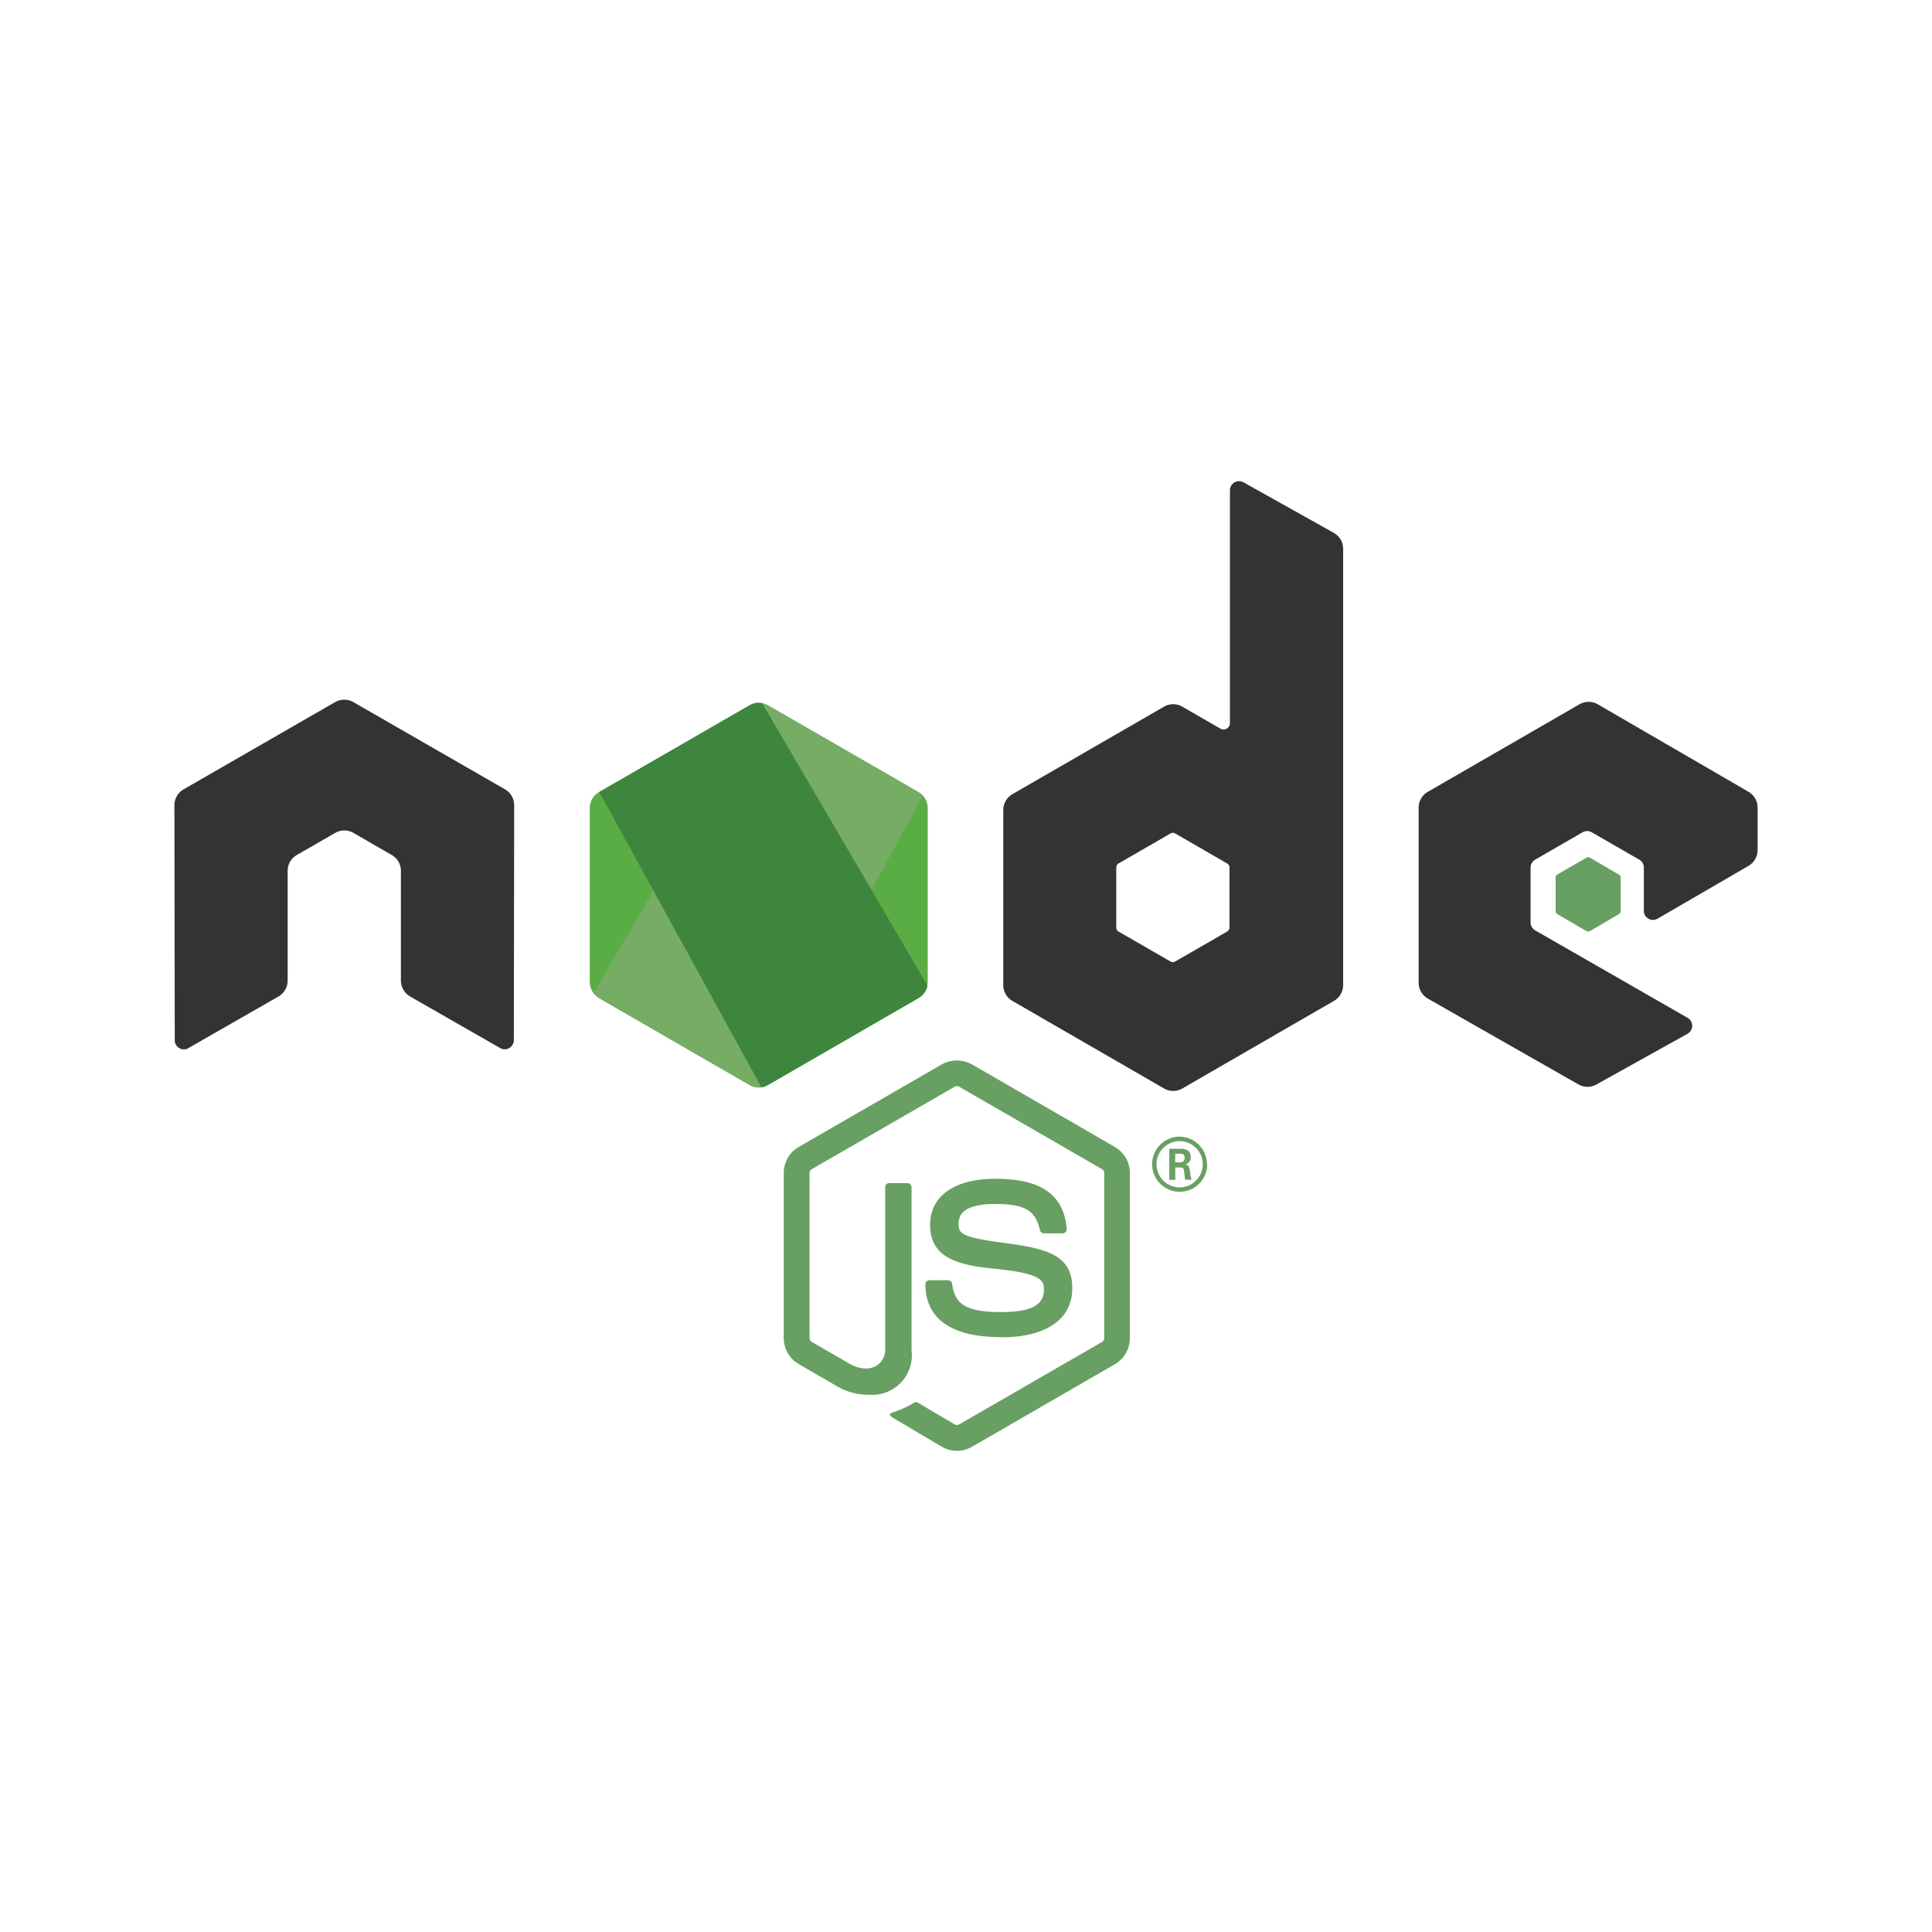 <svg xmlns="http://www.w3.org/2000/svg" xmlns:xlink="http://www.w3.org/1999/xlink" width="80" height="80" viewBox="0 0 80 80">
  <defs>
    <clipPath id="clip-path">
      <path id="Path_1503" data-name="Path 1503" d="M200.975,226.026l-6.243,3.6a.754.754,0,0,0-.377.653v7.212a.753.753,0,0,0,.377.653l6.244,3.606a.756.756,0,0,0,.754,0l6.243-3.606a.755.755,0,0,0,.376-.653v-7.212a.754.754,0,0,0-.378-.653l-6.242-3.6a.759.759,0,0,0-.756,0" transform="translate(-194.354 -225.925)"/>
    </clipPath>
    <linearGradient id="linear-gradient" x1="-0.847" y1="-1.034" x2="-0.838" y2="-1.034" gradientUnits="objectBoundingBox">
      <stop offset="0.3" stop-color="#3e863d"/>
      <stop offset="0.5" stop-color="#55934f"/>
      <stop offset="0.8" stop-color="#5aad45"/>
    </linearGradient>
    <clipPath id="clip-path-2">
      <path id="Path_1505" data-name="Path 1505" d="M195.4,238.075a.755.755,0,0,0,.222.2l5.356,3.094.892.513a.757.757,0,0,0,.435.1.77.77,0,0,0,.148-.027l6.585-12.057a.747.747,0,0,0-.175-.139l-4.088-2.361-2.161-1.243a.788.788,0,0,0-.2-.079Zm0,0" transform="translate(-195.398 -226.069)"/>
    </clipPath>
    <linearGradient id="linear-gradient-2" x1="-0.742" y1="-0.932" x2="-0.737" y2="-0.932" gradientUnits="objectBoundingBox">
      <stop offset="0.57" stop-color="#3e863d"/>
      <stop offset="0.72" stop-color="#619857"/>
      <stop offset="1" stop-color="#76ac64"/>
    </linearGradient>
    <clipPath id="clip-path-3">
      <path id="Path_1507" data-name="Path 1507" d="M203.548,225.937a.762.762,0,0,0-.3.1l-6.226,3.593,6.713,12.227a.749.749,0,0,0,.268-.092l6.243-3.606a.757.757,0,0,0,.365-.515l-6.844-11.691a.785.785,0,0,0-.153-.015l-.062,0" transform="translate(-197.021 -225.934)"/>
    </clipPath>
    <linearGradient id="linear-gradient-3" x1="-2.148" y1="-2.103" x2="-2.138" y2="-2.103" gradientUnits="objectBoundingBox">
      <stop offset="0.16" stop-color="#6bbf47"/>
      <stop offset="0.38" stop-color="#79b461"/>
      <stop offset="0.47" stop-color="#75ac64"/>
      <stop offset="0.7" stop-color="#659e5a"/>
      <stop offset="0.9" stop-color="#3e863d"/>
    </linearGradient>
  </defs>
  <g id="tech-Node-Js" transform="translate(-13932 15668)">
    <rect id="Rectangle_928" data-name="Rectangle 928" width="80" height="80" transform="translate(13932 -15668)" fill="#fff" opacity="0"/>
    <g id="Node.js_logo_2_" data-name="Node.js_logo (2)" transform="translate(13939.222 -15648.075)">
      <path id="Path_1498" data-name="Path 1498" d="M177.442,178.063a1.246,1.246,0,0,1-.621-.166l-1.976-1.17c-.3-.165-.151-.223-.054-.257a3.991,3.991,0,0,0,.894-.408.15.15,0,0,1,.147.01l1.518.9a.2.2,0,0,0,.183,0l5.92-3.417a.187.187,0,0,0,.09-.16v-6.832a.19.19,0,0,0-.092-.163l-5.918-3.414a.182.182,0,0,0-.182,0l-5.917,3.414a.189.189,0,0,0-.094.162v6.832a.182.182,0,0,0,.092.159l1.621.937c.88.44,1.418-.079,1.418-.6v-6.743a.169.169,0,0,1,.172-.17h.75a.169.169,0,0,1,.17.17v6.746a1.641,1.641,0,0,1-1.753,1.848,2.538,2.538,0,0,1-1.365-.37l-1.553-.9a1.252,1.252,0,0,1-.621-1.08v-6.832a1.244,1.244,0,0,1,.621-1.079l5.926-3.419a1.3,1.3,0,0,1,1.245,0l5.919,3.42a1.249,1.249,0,0,1,.621,1.079V173.4a1.253,1.253,0,0,1-.621,1.079l-5.919,3.419a1.244,1.244,0,0,1-.624.166" transform="translate(-145.04 -137.913)" fill="#689f63"/>
      <path id="Path_1499" data-name="Path 1499" d="M212.976,191.46c-2.59,0-3.134-1.189-3.134-2.186a.17.17,0,0,1,.171-.17h.765a.171.171,0,0,1,.169.145c.116.779.459,1.172,2.026,1.172,1.248,0,1.778-.282,1.778-.944,0-.381-.151-.664-2.09-.854-1.621-.16-2.623-.517-2.623-1.814,0-1.194,1.008-1.906,2.7-1.906,1.9,0,2.835.658,2.954,2.072a.173.173,0,0,1-.046.132.176.176,0,0,1-.126.055h-.769a.17.17,0,0,1-.166-.133c-.185-.82-.633-1.082-1.849-1.082-1.362,0-1.52.474-1.52.83,0,.431.187.557,2.024.8,1.82.242,2.684.582,2.684,1.861s-1.076,2.029-2.952,2.029m7.211-7.245h.2a.173.173,0,0,0,.194-.181c0-.175-.12-.175-.187-.175h-.2Zm-.242-.56h.44c.151,0,.448,0,.448.338a.294.294,0,0,1-.242.314c.176.012.188.127.212.29a1.249,1.249,0,0,0,.067.338h-.271c-.007-.059-.049-.385-.049-.4-.018-.073-.043-.108-.133-.108h-.224v.513h-.247Zm-.529.637a.957.957,0,1,0,.953-.954.958.958,0,0,0-.953.954m2.1,0a1.141,1.141,0,1,1-1.141-1.141A1.144,1.144,0,0,1,221.5,184.3" transform="translate(-178.745 -156.017)" fill="#689f63"/>
      <path id="Path_1500" data-name="Path 1500" d="M14.069,13.419a.758.758,0,0,0-.379-.659L7.413,9.149a.733.733,0,0,0-.345-.1H7a.746.746,0,0,0-.347.1L.38,12.76A.764.764,0,0,0,0,13.42l.014,9.727a.373.373,0,0,0,.188.328.359.359,0,0,0,.376,0L4.31,21.338a.765.765,0,0,0,.379-.658V16.136a.756.756,0,0,1,.379-.657l1.589-.915a.754.754,0,0,1,.379-.1.74.74,0,0,1,.377.1L9,15.479a.756.756,0,0,1,.379.656v4.544a.768.768,0,0,0,.38.658l3.729,2.135a.371.371,0,0,0,.379,0,.381.381,0,0,0,.188-.328Zm29.619,5.065a.188.188,0,0,1-.095.164L41.437,19.89a.19.19,0,0,1-.189,0l-2.156-1.243A.188.188,0,0,1,39,18.484V15.995a.191.191,0,0,1,.093-.164l2.155-1.245a.191.191,0,0,1,.191,0l2.156,1.245a.189.189,0,0,1,.095.164ZM44.271.048a.379.379,0,0,0-.564.332v9.633a.265.265,0,0,1-.4.23l-1.572-.906a.757.757,0,0,0-.758,0L34.7,12.96a.757.757,0,0,0-.379.655v7.25a.759.759,0,0,0,.379.656l6.279,3.626a.761.761,0,0,0,.758,0l6.279-3.628a.76.76,0,0,0,.379-.656V2.8a.76.76,0,0,0-.39-.662ZM65.18,15.929a.758.758,0,0,0,.377-.655V13.517a.759.759,0,0,0-.377-.656L58.94,9.239a.758.758,0,0,0-.76,0L51.9,12.863a.757.757,0,0,0-.379.656v7.247a.761.761,0,0,0,.382.659l6.237,3.555a.756.756,0,0,0,.744,0l3.773-2.1a.379.379,0,0,0,0-.659L56.347,18.6a.376.376,0,0,1-.191-.328V16a.376.376,0,0,1,.19-.328l1.965-1.134a.375.375,0,0,1,.378,0l1.967,1.134a.378.378,0,0,1,.19.328v1.787a.378.378,0,0,0,.569.328Zm0,0" transform="translate(0 0)" fill="#333" fill-rule="evenodd"/>
      <path id="Path_1501" data-name="Path 1501" d="M387.191,105.087a.144.144,0,0,1,.145,0l1.2.7a.145.145,0,0,1,.073.126V107.3a.145.145,0,0,1-.073.126l-1.2.7a.144.144,0,0,1-.145,0l-1.2-.7a.145.145,0,0,1-.074-.126v-1.392a.144.144,0,0,1,.073-.126Zm0,0" transform="translate(-328.723 -89.497)" fill="#689f63" fill-rule="evenodd"/>
      <g id="Group_776" data-name="Group 776" transform="translate(17.198 9.175)" clip-path="url(#clip-path)">
        <path id="Path_1502" data-name="Path 1502" d="M178.391,197.226,160.8,188.6,151.778,207l17.592,8.624Zm0,0" transform="translate(-158.088 -194.134)" fill="url(#linear-gradient)"/>
      </g>
      <g id="Group_777" data-name="Group 777" transform="translate(17.352 9.196)" clip-path="url(#clip-path-2)">
        <path id="Path_1504" data-name="Path 1504" d="M144.07,194.239l12.422,16.813,16.429-12.138L160.5,182.1Zm0,0" transform="translate(-151.676 -188.617)" fill="url(#linear-gradient-2)"/>
      </g>
      <g id="Group_778" data-name="Group 778" transform="translate(17.593 9.176)" clip-path="url(#clip-path-3)">
        <path id="Path_1506" data-name="Path 1506" d="M197.02,225.934v15.92h13.587v-15.92Zm0,0" transform="translate(-197.02 -225.934)" fill="url(#linear-gradient-3)"/>
      </g>
    </g>
  </g>
</svg>
